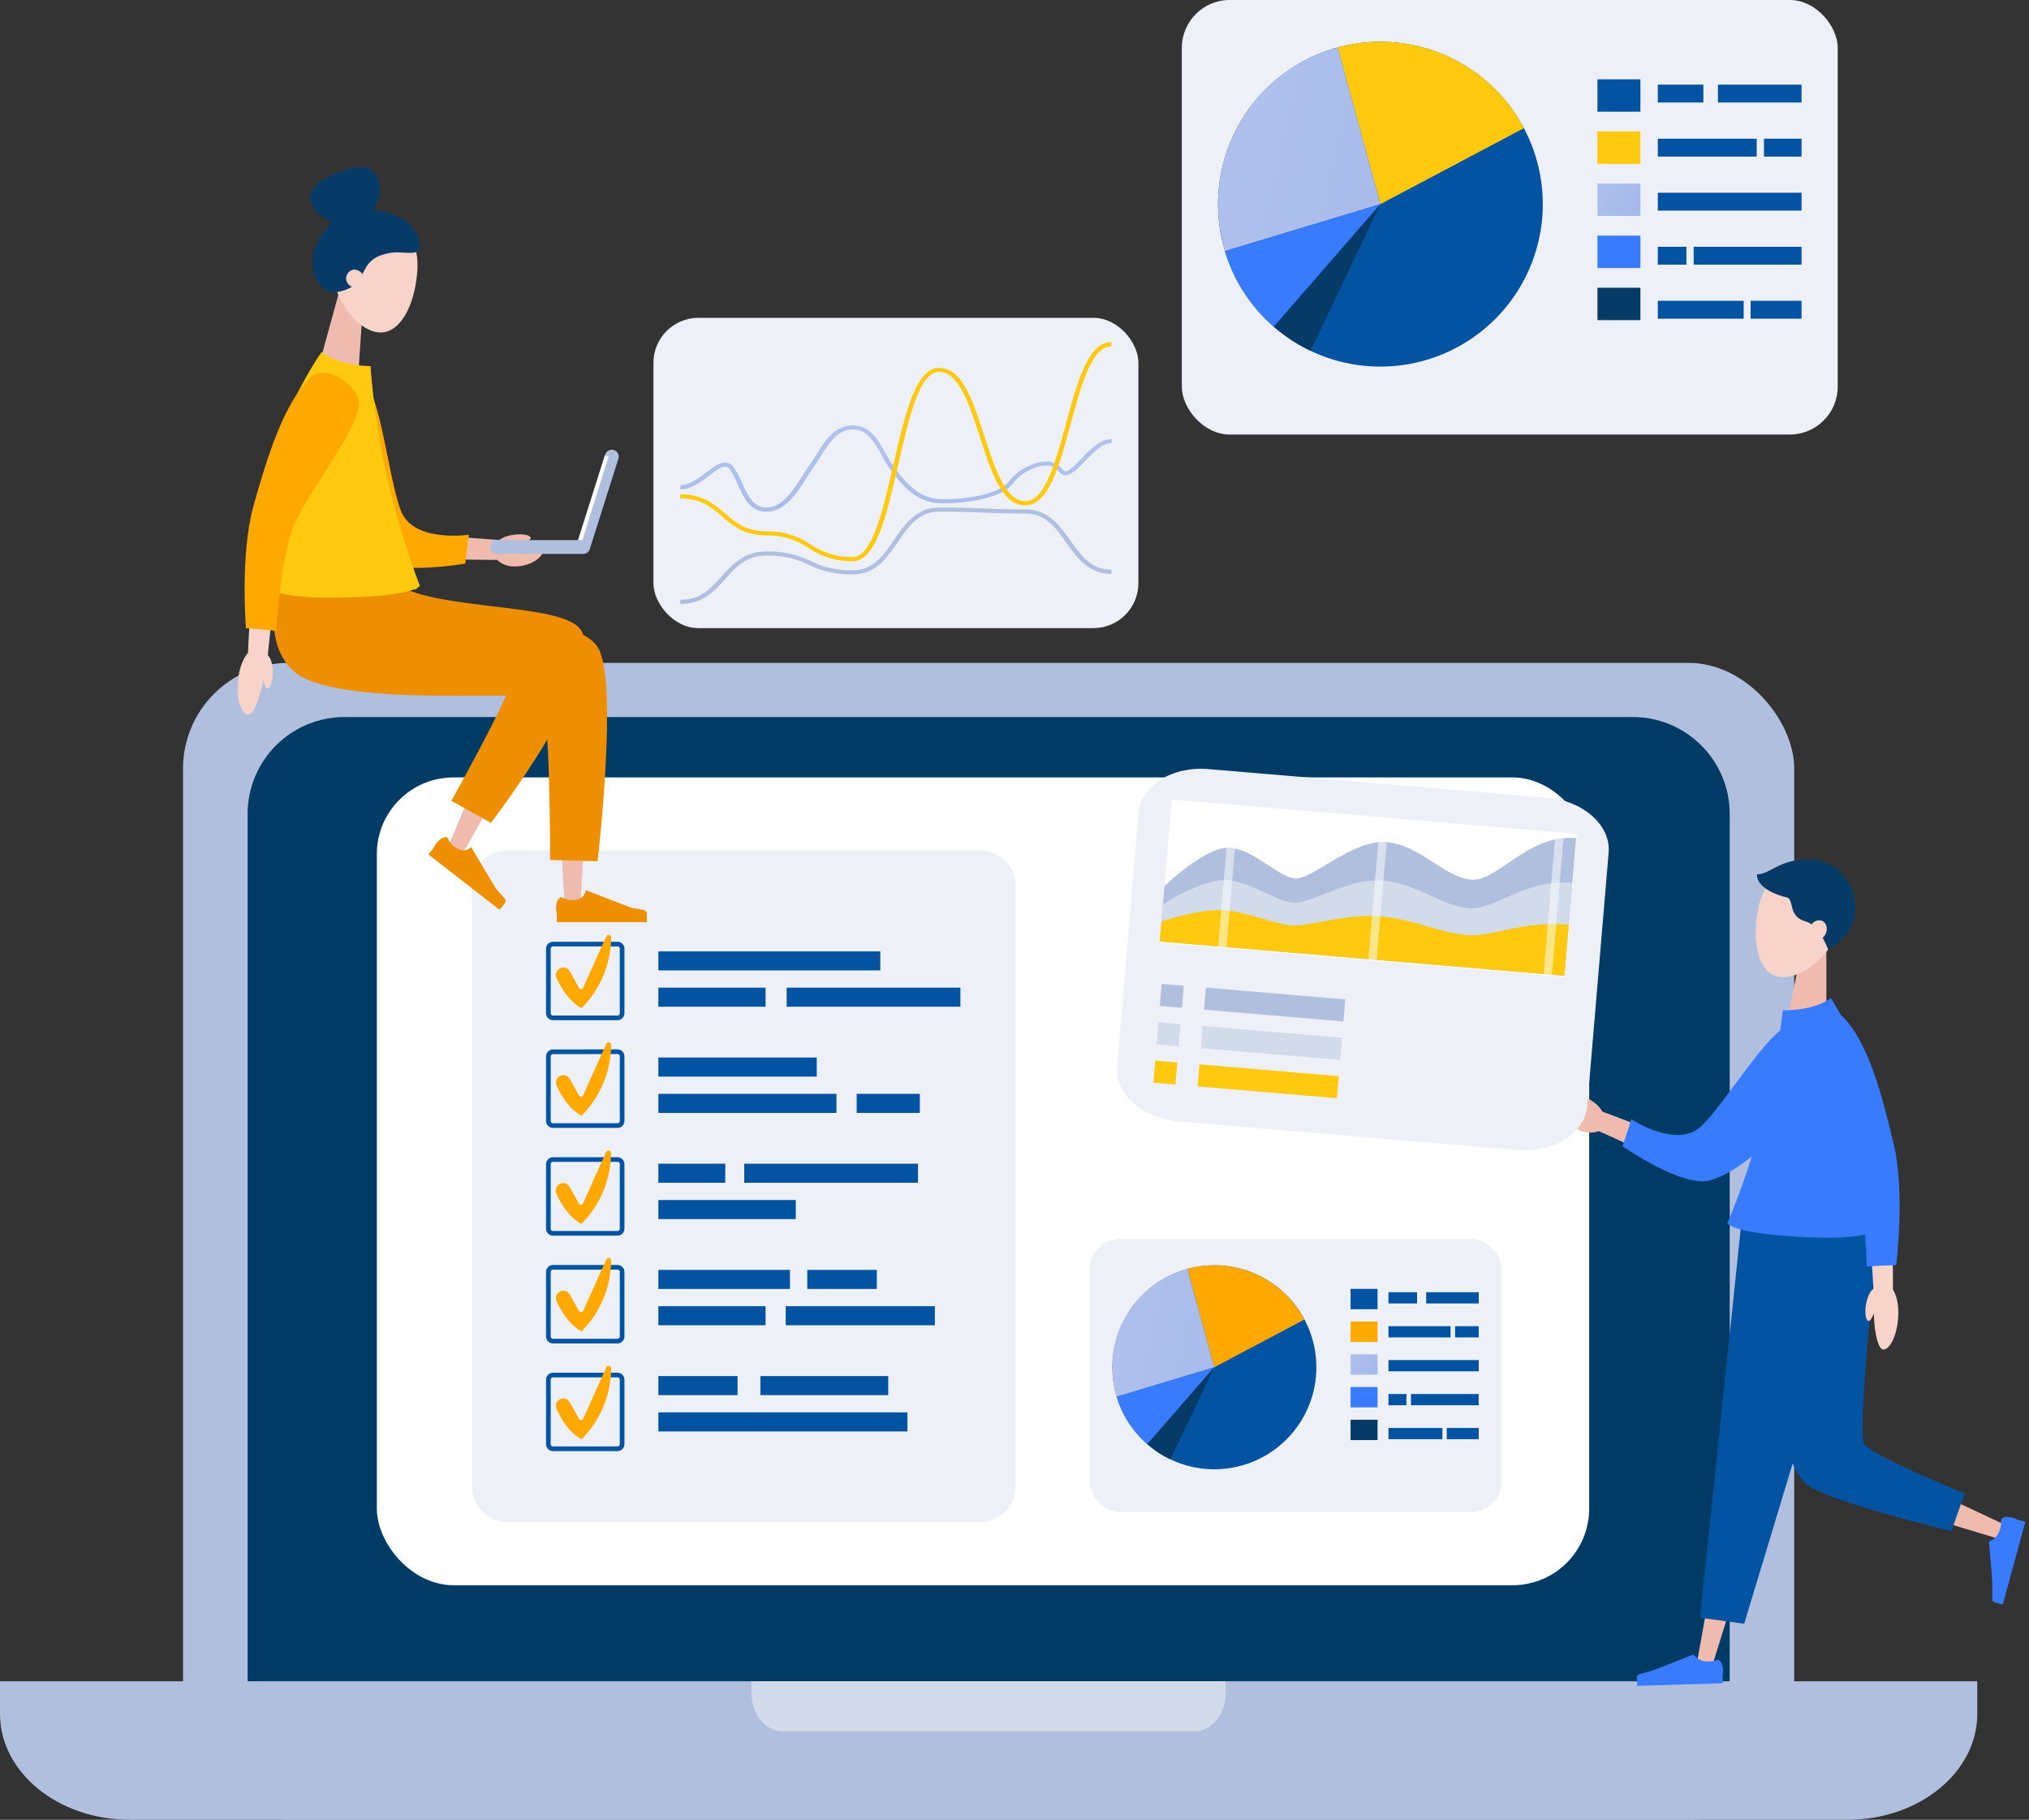<svg xmlns="http://www.w3.org/2000/svg" width="513" height="460" viewBox="0 0 513 460">
    <rect x="0" y="0" width="513" height="460" fill="#333333" stroke="none"/>
    <defs>
        <linearGradient id="htubxpciwa" x1="161.173%" x2="-90.983%" y1="79.308%" y2="16.786%">
            <stop offset="0%" stop-color="#A3B7E9"/>
            <stop offset="100%" stop-color="#B8C7EE"/>
        </linearGradient>
        <linearGradient id="iu965vojrb" x1="109.576%" x2="-104.42%" y1="74.617%" y2="-13.783%">
            <stop offset="0%" stop-color="#A3B7E9"/>
            <stop offset="100%" stop-color="#B8C7EE"/>
        </linearGradient>
        <linearGradient id="gfo5kotajc" x1="49.986%" x2="49.986%" y1="171.232%" y2="-68.255%">
            <stop offset="0%" stop-color="#A3B7E9"/>
            <stop offset="100%" stop-color="#B8C7EE"/>
        </linearGradient>
        <linearGradient id="g8ragjkt3d" x1="161.173%" x2="-91.007%" y1="79.301%" y2="16.77%">
            <stop offset="0%" stop-color="#A3B7E9"/>
            <stop offset="100%" stop-color="#B8C7EE"/>
        </linearGradient>
        <linearGradient id="m17ks30p1e" x1="109.531%" x2="-104.399%" y1="74.636%" y2="-13.832%">
            <stop offset="0%" stop-color="#A3B7E9"/>
            <stop offset="100%" stop-color="#B8C7EE"/>
        </linearGradient>
    </defs>
    <g fill="none" fill-rule="evenodd">
        <g>
            <g transform="translate(-814 -1596) translate(814 1596)">
                <rect width="165.84" height="109.84" x="298.8" fill="#EDF1F7" fill-rule="nonzero" rx="12.12"/>
                <path fill="#0253A2" fill-rule="nonzero" d="M353.6 92.41c-10.793 1.23-21.633-1.882-30.13-8.65-.48-.38-1-.77-1.4-1.17-5.854-5.07-10.144-11.702-12.37-19.12-.06-.18-.11-.37-.16-.55-4.748-16.567 1.354-34.335 15.279-44.49 13.925-10.153 32.709-10.53 47.03-.945 14.322 9.586 21.134 27.095 17.056 43.84-4.079 16.743-18.18 29.159-35.305 31.085z"/>
                <path fill="#FFC910" fill-rule="nonzero" d="M385.31 32.39L349 51.61 338.19 12c18.544-5.076 38.126 3.398 47.12 20.39z"/>
                <path fill="url(#htubxpciwa)" fill-rule="nonzero" d="M349 51.61l-39.3 11.86c-.06-.18-.11-.37-.16-.55-.57-2.213-1.015-4.457-1.33-6.72-2.287-20.12 10.457-38.897 30-44.2L349 51.61z"/>
                <path fill="#387BFF" fill-rule="nonzero" d="M349 51.61l-26.94 31c-2.35-2.04-4.46-4.342-6.29-6.86-2.707-3.713-4.763-7.858-6.08-12.26L349 51.61z"/>
                <path fill="#053B66" fill-rule="nonzero" d="M349 51.61l-17.64 37.07c-3.36-1.602-6.488-3.65-9.3-6.09L349 51.61z"/>
                <path fill="#0253A2" fill-rule="nonzero" d="M403.89 20.05H414.75V28.24H403.89z"/>
                <path fill="#FFC910" fill-rule="nonzero" d="M403.89 33.22H414.75V41.41H403.89z"/>
                <path fill="url(#iu965vojrb)" fill-rule="nonzero" d="M403.89 46.39H414.75V54.58H403.89z"/>
                <path fill="#387BFF" fill-rule="nonzero" d="M403.89 59.56H414.75V67.75H403.89z"/>
                <path fill="#053B66" fill-rule="nonzero" d="M403.89 72.73H414.75V80.92H403.89z"/>
                <path fill="#0253A2" fill-rule="nonzero" d="M419.15 21.39H430.67V25.91H419.15zM434.35 21.39H455.49V25.91H434.35zM419.15 35.06H444.15V39.58H419.15zM445.99 35.06H455.49V39.58H445.99zM419.15 48.72H455.49V53.24H419.15zM419.15 62.38H426.38V66.9H419.15zM428.22 62.38H455.49V66.9H428.22zM419.15 76.04H440.86V80.56H419.15zM442.62 76.04H455.49V80.56H442.62z"/>
                <rect width="407.37" height="292.44" x="46.27" y="167.56" fill="#B0BFDE" fill-rule="nonzero" rx="26.74"/>
                <path fill="#003B66" fill-rule="nonzero" d="M437.33 205.67v218.24c0 1.893-.22 3.779-.66 5.62-2.67 11.056-12.576 18.836-23.95 18.81H87.2c-6.502.024-12.747-2.537-17.361-7.119-4.614-4.581-7.218-10.809-7.239-17.311V205.67c.024-6.5 2.629-12.725 7.242-17.305 4.614-4.58 10.858-7.139 17.358-7.115h325.52c13.538-.05 24.555 10.882 24.61 24.42z"/>
                <path fill="#B0BFDE" fill-rule="nonzero" d="M0 425v8.25C0 448 14.69 460 32.82 460H467.1c18.13 0 32.82-12 32.82-26.74V425H0z"/>
                <rect width="306.52" height="204.19" x="95.28" y="196.52" fill="#FFF" fill-rule="nonzero" rx="19.36"/>
                <path fill="#D1DBEA" fill-rule="nonzero" d="M190 425v3c0 5.32 3.52 9.63 7.87 9.63H302c4.35 0 7.87-4.31 7.87-9.63v-3H190z"/>
                <path fill="#EFBBAF" fill-rule="nonzero" d="M451.89 257.85L461.77 257.85 461.77 238.97 455.73 238.97z"/>
                <path fill="#F7D3C9" fill-rule="nonzero" d="M444.6 229.41c-1.66 7.75-.43 15.57 4.25 17.26 4.39 1.59 12-2.61 15.49-10.28 3.67-8.07 1.88-14.1-4.62-16.34-6.9-2.39-13.29.86-15.12 9.36z"/>
                <path fill="#053B66" fill-rule="nonzero" d="M458.37 217.31c7.18.56 11.15 7.07 10.69 13.5-.43 6-6.85 9.22-6.85 9.22s-2.12-6.1-5.59-7.07c-4.85-1.36-2.75-5.69-5-6.16-2.25-.47-7.49-2.36-7.4-5.79 3.3.11 6.09-4.33 14.15-3.7z"/>
                <ellipse cx="459.646" cy="235.133" fill="#F7D3C9" fill-rule="nonzero" rx="2.58" ry="2.15" transform="rotate(-65.85 459.646 235.133)"/>
                <path fill="#EFBBAF" fill-rule="nonzero" d="M429.54 417.57l9.07-50.75 6.17-25 6.2-25.06 2.11-8.52 17.8 5.68-3.22 8.16-9.38 23.8c-3.11 7.94-6.28 15.88-9.37 23.85l-15.24 48.88-.64 2-3.88-.94.38-2.1z"/>
                <path fill="#EFBBAF" fill-rule="nonzero" d="M462.33 308.43l.71 8.75 4 49.56 37.47 17.57 1.94.9-1.42 3.7-2-.62-43-13c-1.638-.506-2.876-1.855-3.24-3.53l-.15-.72-10.93-51.34-1.83-8.58 18.45-2.69z"/>
                <path fill="#0253A2" fill-rule="nonzero" d="M473.5 303.02L440.23 309.48 429.83 408.92 440.99 410.45z"/>
                <path fill="#0253A2" fill-rule="nonzero" d="M475.13 309.65L441.56 305s5.15 62.26 15.19 70.2c5.59 4.42 36.63 11.85 36.63 11.85l3.35-9.53s-23.38-9.52-25.33-12.43c-2.13-3.18 3.73-55.44 3.73-55.44z"/>
                <path fill="#EFBBAF" fill-rule="nonzero" d="M451.21 261.32l-22 31.44 4-1.11-25.95-9.86-2.36-.89-1.9 4.51 2.3 1 25.3 11.41c1.371.611 2.983.197 3.89-1l.11-.15 23.4-30.35-6.79-5z"/>
                <path fill="#387BFF" fill-rule="nonzero" d="M462.67 267.65c-3.23 8.47-18.48 27.29-30.26 30.71-7 2-22.16-8.61-22.16-8.61l2.21-6.83s11.5 7.64 17.68 1.77c6.18-5.87 17.13-24.69 22.7-25.69 4.92-.93 11.29 4.84 9.83 8.65z"/>
                <path fill="#DBC6AF" fill-rule="nonzero" d="M461.09 253.86s-5.18 4.54-10.36 1.52c0 0-1.77 18.92-4.08 26.64-2.31 7.72-9 27-9 27l37.57 1c.95-17.27-5.57-36.9-14.13-56.16z"/>
                <path fill="#387BFF" fill-rule="nonzero" d="M462.88 252.31s18 26.91 14.34 55.62c0 0 1.54 5.64-18.88 4.87-20.42-.77-21.59-3.59-21.59-3.59 7.197-17.188 11.91-35.313 14-53.83 0 0 7.62.28 12.13-3.07z"/>
                <path fill="#F7D3C9" fill-rule="nonzero" d="M457 265.65c2.57 4.42 5.05 9 7.33 13.66 1.14 2.31 2.23 4.64 3.23 7 1 2.277 1.855 4.615 2.56 7 .16.58.29 1.12.41 1.68l.35 1.84c.21 1.26.41 2.52.58 3.8.35 2.55.64 5.13.9 7.72.5 5.19.9 10.43 1.2 15.63l.15 2.52 4.89-.13v-2.57c0-5.32-.11-10.59-.32-15.91-.11-2.66-.26-5.32-.47-8-.1-1.34-.24-2.69-.38-4l-.27-2.06c-.11-.73-.26-1.48-.41-2.18-.65-2.716-1.471-5.388-2.46-8-.94-2.56-2-5.06-3-7.52-2.13-4.95-4.39-9.73-6.86-14.55l-1.93-3.77-7.59 4.2 2.09 3.64z"/>
                <path fill="#387BFF" fill-rule="nonzero" d="M465.9 257c6.49 6.34 10.23 20.73 13 32.68 2.77 11.95.52 30.1.52 30.1l-7.44.33s-.43-18.47-3.36-26.48c-2.93-8.01-15.82-25.52-14.55-31.05 1.1-4.83 8.93-8.38 11.83-5.58z"/>
                <path fill="#EFBBAF" fill-rule="nonzero" d="M393.61 279.08c-.57 1.63 1.4 4.58 5 6.34 3.35 1.62 6.36.76 7-.85 1.6-3.57-11.11-8.02-12-5.49z"/>
                <path fill="#F7D3C9" fill-rule="nonzero" d="M476.24 341.14c1.73-.14 3.61-3.92 3.73-9.06.1-4.74-1.92-7.86-3.67-7.86-3.91-.02-2.73 17.12-.06 16.92z"/>
                <path fill="#F7D3C9" fill-rule="nonzero" d="M472.4 333.92c-.72-.23-1.06-2.29-.48-4.85.53-2.37 1.78-3.71 2.53-3.54 1.68.38-.93 8.76-2.05 8.39z"/>
                <path fill="#387BFF" fill-rule="nonzero" d="M414.67 423.14s2.57-.67 3.28-.93c2.84-1 10.19-4 10.19-4 .757 1.01 1.912 1.644 3.17 1.74 1 .12 2.015-.014 2.95-.39.73 0 1.35 1.14 1.39 2.61.02.444-.023.889-.13 1.32l.06 2-21.66.65-.06-2.06c-.009-.474.34-.879.81-.94zM503.69 404s.1-2.65.06-3.41c-.15-3-.88-10.91-.88-10.91 1.186-.433 2.13-1.354 2.59-2.53.405-.924.57-1.935.48-2.94.19-.7 1.49-1 2.9-.57.433.107.848.28 1.23.51l2 .54-5.69 20.9-2-.54c-.47-.114-.772-.573-.69-1.05z"/>
                <path fill="#EFBBAF" fill-rule="nonzero" d="M398.32 277.14c.51-.57 2.53-.07 4.65 1.48 2 1.43 2.69 3.11 2.24 3.73-1.02 1.39-7.67-4.35-6.89-5.21z"/>
                <rect width="122.62" height="78.44" x="165.21" y="80.34" fill="#EDF1F7" fill-rule="nonzero" rx="11.38"/>
                <path fill="url(#gfo5kotajc)" fill-rule="nonzero" d="M193.82 129.35c-4.18 0-5.74-3.46-7.25-6.81-.557-1.355-1.247-2.651-2.06-3.87-.223-.359-.585-.609-1-.69-1-.13-2.56 1-4.17 2.24-2.16 1.63-4.61 3.48-7.32 3.48v-1.06c2.29 0 4.56-1.72 6.57-3.24 2.01-1.52 3.54-2.68 5.09-2.47.738.111 1.396.529 1.81 1.15.854 1.278 1.577 2.638 2.16 4.06 1.43 3.16 2.78 6.15 6.17 6.15 4 0 6.79-4.45 9.05-8 .63-1 1.22-1.93 1.8-2.72.58-.79 1.13-1.68 1.72-2.62 2.16-3.49 4.62-7.43 9.23-7.43 4.39 0 6.5 3.82 8.36 7.19.598 1.124 1.266 2.21 2 3.25 2.78 3.79 6.17 7.85 11.22 8.19 5.83.38 15.47-1.13 17.92-4.47 2.07-2.82 6.19-5 9.37-5 1.601-.08 3.139.634 4.11 1.91.37.5.66.51.76.52 1 .06 2.5-1.55 4-3.11 2.25-2.34 4.8-5 7.69-5v1c-2.36 0-4.72 2.46-6.81 4.63-1.83 1.91-3.42 3.56-4.95 3.47-.682-.056-1.3-.425-1.67-1-.738-.97-1.913-1.508-3.13-1.43-2.78 0-6.55 2-8.4 4.57-3 4.12-14 5.26-19 4.93-5.59-.36-9.18-4.66-12.12-8.66-.739-1.076-1.407-2.198-2-3.36-1.79-3.24-3.64-6.6-7.31-6.6-3.93 0-6.1 3.5-8.21 6.89-.6 1-1.17 1.87-1.77 2.69-.6.82-1.14 1.68-1.75 2.65-2.45 3.83-5.45 8.57-10.11 8.57z"/>
                <path fill="#B0BFDE" fill-rule="nonzero" d="M172 152.68v-1.06c5.17 0 7.73-2.88 10.45-5.92 2.72-3.04 5.62-6.31 11.35-6.31 3.875-.1 7.717.738 11.2 2.44 3.306 1.627 6.957 2.426 10.64 2.33 5.13 0 7.69-3.73 10.4-7.68 2.71-3.95 5.62-8.19 11.4-8.19 5.46 0 8.24.12 10.93.24 2.69.12 5.43.23 10.87.23 5.76 0 8.62 4 11.39 7.87 2.77 3.87 5.25 7.37 10.37 7.37v1.06c-5.76 0-8.62-4-11.39-7.87-2.77-3.87-5.27-7.39-10.4-7.39-5.47 0-8.24-.12-10.93-.23-2.69-.11-5.44-.24-10.87-.24-5.13 0-7.69 3.73-10.4 7.69-2.71 3.96-5.62 8.18-11.4 8.18-3.858.092-7.682-.745-11.15-2.44-3.309-1.628-6.964-2.427-10.65-2.33-5.17 0-7.73 2.87-10.44 5.92-2.71 3.05-5.62 6.33-11.37 6.33z"/>
                <path fill="#FFC910" fill-rule="nonzero" d="M215.62 141.86c-3.997.084-7.92-1.084-11.22-3.34-3.103-2.148-6.807-3.258-10.58-3.17-5.68 0-8.54-2.45-11.3-4.83-2.76-2.38-5.28-4.52-10.52-4.52v-1.06c5.68 0 8.54 2.46 11.3 4.83 2.76 2.37 5.29 4.54 10.5 4.54 3.99-.09 7.907 1.075 11.2 3.33 3.109 2.136 6.81 3.241 10.58 3.16 5 0 7.7-11.94 10.33-23.49C228.8 104.8 231.49 93 237.42 93s8.59 8.37 11.46 17.22c2.62 8.1 5.33 16.47 10.34 16.47s7.7-10 10.33-19.7c2.86-10.55 5.56-20.52 11.46-20.52v1.07c-5 0-7.7 10-10.33 19.7-2.85 10.55-5.56 20.51-11.46 20.51-5.9 0-8.6-8.37-11.46-17.23-2.62-8.11-5.33-16.52-10.34-16.52s-7.69 11.94-10.33 23.49c-2.85 12.51-5.54 24.37-11.47 24.37z"/>
                <rect width="104.14" height="68.97" x="275.48" y="313.21" fill="#EDF1F7" fill-rule="nonzero" rx="7.61"/>
                <path fill="#0253A2" fill-rule="nonzero" d="M309.89 371.24c-6.768.772-13.565-1.182-18.89-5.43l-.89-.74c-1.47-1.281-2.792-2.723-3.94-4.3-1.699-2.333-2.99-4.936-3.82-7.7 0-.12-.07-.23-.1-.35-.397-1.38-.675-2.792-.83-4.22-1.204-10.687 4.352-20.998 13.94-25.87 1.558-.793 3.193-1.423 4.88-1.88 1.285-.354 2.595-.605 3.92-.75 14.15-1.59 26.91 8.59 28.5 22.74 1.59 14.15-8.59 26.91-22.74 28.5h-.03z"/>
                <path fill="#FFA900" fill-rule="nonzero" d="M329.8 333.55L307 345.62l-6.8-24.87c1.285-.354 2.595-.605 3.92-.75 10.528-1.187 20.71 4.188 25.67 13.55h.01z"/>
                <path fill="url(#g8ragjkt3d)" fill-rule="nonzero" d="M307 345.62l-24.69 7.45c0-.12-.07-.23-.1-.35-.362-1.389-.64-2.798-.83-4.22-1.204-10.687 4.352-20.998 13.94-25.87 1.558-.793 3.193-1.423 4.88-1.88l6.8 24.87z"/>
                <path fill="#387BFF" fill-rule="nonzero" d="M307 345.62l-16.93 19.45c-1.47-1.281-2.792-2.723-3.94-4.3-1.699-2.333-2.99-4.936-3.82-7.7l24.69-7.45z"/>
                <path fill="#053B66" fill-rule="nonzero" d="M307 345.62l-11.08 23.28c-2.109-1.006-4.073-2.291-5.84-3.82L307 345.62z"/>
                <path fill="#0253A2" fill-rule="nonzero" d="M341.47 325.8H348.29V330.95H341.47z"/>
                <path fill="#FFA900" fill-rule="nonzero" d="M341.47 334.07H348.29V339.22H341.47z"/>
                <path fill="url(#m17ks30p1e)" fill-rule="nonzero" d="M341.47 342.34H348.29V347.49H341.47z"/>
                <path fill="#387BFF" fill-rule="nonzero" d="M341.47 350.61H348.29V355.76H341.47z"/>
                <path fill="#053B66" fill-rule="nonzero" d="M341.47 358.88H348.29V364.03H341.47z"/>
                <path fill="#0253A2" fill-rule="nonzero" d="M351.05 326.65H358.28V329.49H351.05zM360.59 326.65H373.87V329.49H360.59zM351.05 335.23H366.75V338.07H351.05zM367.9 335.23H373.86V338.07H367.9zM351.05 343.8H373.87V346.64H351.05zM351.05 352.38H355.59V355.22H351.05zM356.74 352.38H373.86V355.22H356.74zM351.05 360.96H364.68V363.8H351.05zM365.79 360.96H373.87V363.8H365.79z"/>
                <path fill="#EDF1F7" fill-rule="nonzero" d="M383.59 290.71L298 283.48c-9.17-.77-16.14-7-15.56-13.85l5.42-64.17c.58-6.88 8.49-11.82 17.66-11.05l85.64 7.23c9.17.78 16.14 7 15.56 13.86l-5.42 64.17c-.63 6.87-8.54 11.82-17.71 11.04z"/>
                <path fill="#B0BFDE" fill-rule="nonzero" d="M293.474 248.931H299.074V254.531H293.474z" transform="rotate(4.84 296.274 251.73)"/>
                <path fill="#D1DBEA" fill-rule="nonzero" d="M292.659 258.627H298.259V264.227H292.659z" transform="rotate(4.84 295.459 261.427)"/>
                <path fill="#FFC910" fill-rule="nonzero" d="M291.834 268.323H297.434V273.923H291.834z" transform="rotate(4.84 294.634 271.123)"/>
                <path fill="#B0BFDE" fill-rule="nonzero" d="M304.596 251.127H339.966V256.727H304.596z" transform="rotate(4.84 322.28 253.927)"/>
                <path fill="#D1DBEA" fill-rule="nonzero" d="M303.78 260.833H339.15V266.433H303.78z" transform="rotate(4.84 321.465 263.633)"/>
                <path fill="#FFC910" fill-rule="nonzero" d="M302.955 270.529H338.325V276.129H302.955z" transform="rotate(4.84 320.64 273.33)"/>
                <path fill="#EDF1F7" fill-rule="nonzero" d="M348.296 255.229H396.116V258.129H348.296z" transform="rotate(4.84 372.206 256.68)"/>
                <path fill="#EDF1F7" fill-rule="nonzero" d="M347.67 262.67H395.49V265.57H347.67z" transform="rotate(4.84 371.58 264.12)"/>
                <path fill="#EDF1F7" fill-rule="nonzero" d="M347.034 270.12H394.854V273.02H347.034z" transform="rotate(4.84 370.944 271.57)"/>
                <path fill="#EDF1F7" fill-rule="nonzero" d="M346.408 277.57H394.228V280.47H346.408z" transform="rotate(4.84 370.318 279.02)"/>
                <path fill="#FFF" fill-rule="nonzero" d="M294.551 206.378H397.341V242.698H294.551z" transform="rotate(4.84 345.946 224.538)"/>
                <path fill="#B0BFDE" fill-rule="nonzero" d="M293.22 238l1.19-14s10.49-10.22 16.63-9.7c6.14.52 12.12 7.4 16.41 7.76 4.29.36 14.57-9.91 23.07-9.2 8.5.71 14.6 8.91 21.4 9.49 6.8.58 14.3-11.55 26.57-10.51l-2.95 34.85L293.22 238z"/>
                <path fill="#D1DBEA" fill-rule="nonzero" d="M293.22 238l.79-9.38s10.19-6.66 16.33-6.14c6.14.52 12.3 5.36 16.59 5.72 4.29.36 14.27-6.34 22.77-5.62 8.5.72 14.81 6.44 21.61 7 6.8.56 13.95-7.46 26.22-6.42l-2 23.48L293.22 238z"/>
                <path fill="#FFC910" fill-rule="nonzero" d="M293.22 238l.43-5.07s9.91-3.35 16.05-2.83c6.14.52 12.45 3.46 16.74 3.82 4.29.36 14-3 22.49-2.3 8.49.7 15 4.16 21.81 4.74 6.81.58 13.63-3.66 25.9-2.62l-1.1 12.92L293.22 238z"/>
                <g fill="#FFF" fill-rule="nonzero" opacity=".5">
                    <path d="M-15.42 16.96H20.57V19.08H-15.42z" transform="translate(307.989 203.404) rotate(-85.16 2.575 18.02)"/>
                </g>
                <g fill="#FFF" fill-rule="nonzero" opacity=".5">
                    <path d="M-15.42 16.96H20.57V19.08H-15.42z" transform="translate(345.962 206.621) rotate(-85.16 2.575 18.02)"/>
                </g>
                <g fill="#FFF" fill-rule="nonzero" opacity=".5">
                    <path d="M-15.42 16.96H20.57V19.08H-15.42z" transform="translate(390.266 210.376) rotate(-85.16 2.575 18.02)"/>
                </g>
                <rect width="133.03" height="165.42" x="121.53" y="217.16" fill="#FFF" fill-rule="nonzero" rx="1.59"/>
                <path fill="#EDF1F7" fill-rule="nonzero" d="M247.78 384.77H128.31c-4.97 0-9-4.03-9-9V223.94c0-2.387.948-4.676 2.636-6.364 1.688-1.688 3.977-2.636 6.364-2.636h119.47c4.97 0 9 4.03 9 9v151.85c-.011 4.963-4.037 8.98-9 8.98z"/>
                <path stroke="#0253A2" stroke-width="1.18" d="M139.8 238.65c-.635 0-1.15.515-1.15 1.15v16.33c0 .637.513 1.155 1.15 1.16h16.34c.637-.005 1.15-.523 1.15-1.16V239.8c0-.635-.515-1.15-1.15-1.15H139.8z"/>
                <path fill="#0253A2" fill-rule="nonzero" d="M166.46 240.48H222.57V245.3H166.46zM198.89 249.66H242.82V254.48H198.89zM166.46 249.66H193.56V254.48H166.46zM166.46 267.32H206.5V272.14H166.46zM216.6 276.5H232.56V281.32H216.6zM166.46 276.5H211.48V281.32H166.46zM166.46 294.16H183.37V298.98H166.46zM188.17 294.16H232.1V298.98H188.17zM166.46 303.34H201.2V308.16H166.46zM166.46 321H199.73V325.82H166.46zM204.1 321H221.69V325.82H204.1zM166.46 330.18H193.56V335H166.46zM198.66 330.18H236.37V335H198.66zM166.46 347.84H186.48V352.66H166.46zM192.25 347.84H224.58V352.66H192.25zM166.46 357.02H229.43V361.84H166.46z"/>
                <path fill="#FFA900" fill-rule="nonzero" d="M141.51 244.81c.425-.249.932-.317 1.407-.189.476.128.88.44 1.123.869l2.35 4.23c.11.193.319.307.54.297.222-.011.419-.145.51-.347l5.84-13c.137-.273.442-.416.74-.347.296.069.507.332.51.637-.061 6.704-2.742 13.117-7.47 17.87 0 0-3.5-1.37-6.32-7.56-.419-.896-.085-1.963.77-2.46z"/>
                <path stroke="#0253A2" stroke-width="1.18" d="M139.8 265.88c-.633.005-1.145.517-1.15 1.15v16.34c.005.633.517 1.145 1.15 1.15h16.34c.633-.005 1.145-.517 1.15-1.15V267c-.005-.633-.517-1.145-1.15-1.15l-16.34.03z"/>
                <path fill="#FFA900" fill-rule="nonzero" d="M141.51 272c.425-.25.934-.319 1.41-.189.477.13.88.447 1.12.879l2.35 4.22c.11.193.319.307.54.297.222-.011.419-.145.51-.347l5.84-13c.12-.292.434-.455.743-.386.308.069.523.35.507.666-.06 6.704-2.741 13.118-7.47 17.87 0 0-3.5-1.36-6.32-7.56-.413-.893-.08-1.954.77-2.45z"/>
                <path stroke="#0253A2" stroke-width="1.18" d="M139.8 293.11c-.637.005-1.15.523-1.15 1.16v16.33c0 .635.515 1.15 1.15 1.15h16.34c.635 0 1.15-.515 1.15-1.15v-16.33c0-.637-.513-1.155-1.15-1.16H139.8z"/>
                <path fill="#FFA900" fill-rule="nonzero" d="M141.51 299.27c.427-.235.93-.29 1.397-.153.467.137.86.455 1.093.883l2.35 4.22c.101.197.304.32.525.32.221 0 .424-.123.525-.32l5.84-13c.12-.292.434-.455.743-.386.308.069.523.35.507.666-.06 6.704-2.741 13.118-7.47 17.87 0 0-3.5-1.36-6.32-7.55-.464-.93-.105-2.059.81-2.55z"/>
                <path stroke="#0253A2" stroke-width="1.18" d="M139.8 320.35c-.635 0-1.15.515-1.15 1.15v16.33c-.003.308.117.604.333.823.215.22.51.344.817.347h16.34c.637-.005 1.15-.523 1.15-1.16V321.5c0-.635-.515-1.15-1.15-1.15H139.8z"/>
                <path fill="#FFA900" fill-rule="nonzero" d="M141.51 326.51c.425-.249.932-.317 1.407-.189.476.128.88.44 1.123.869l2.35 4.23c.11.193.319.307.54.297.222-.011.419-.145.51-.347l5.84-13c.12-.292.434-.455.743-.386.308.069.523.35.507.666-.06 6.704-2.741 13.118-7.47 17.87 0 0-3.5-1.37-6.32-7.56-.413-.893-.08-1.954.77-2.45z"/>
                <path stroke="#0253A2" stroke-width="1.18" d="M139.8 347.58c-.637.005-1.15.523-1.15 1.16v16.33c.005.633.517 1.145 1.15 1.15h16.34c.633-.005 1.145-.517 1.15-1.15v-16.33c0-.637-.513-1.155-1.15-1.16H139.8z"/>
                <path fill="#FFA900" fill-rule="nonzero" d="M141.51 353.74c.425-.25.934-.319 1.41-.189.477.13.88.447 1.12.879l2.35 4.22c.101.197.304.32.525.32.221 0 .424-.123.525-.32l5.84-13c.12-.292.434-.455.743-.386.308.069.523.35.507.666-.06 6.704-2.741 13.118-7.47 17.87 0 0-3.5-1.36-6.32-7.56-.444-.906-.107-2 .77-2.5z"/>
                <path fill="#EFBBAF" fill-rule="nonzero" d="M90.61 94.24L80.86 91.56 85.99 72.91 91.95 74.55z"/>
                <path fill="#F7D3C9" fill-rule="nonzero" d="M105.53 68.13c-.45 8.11-3.79 15.49-8.88 15.9-4.76.38-11.14-5.85-12.5-14.36-1.44-9 2-14.43 9-14.89 7.47-.48 12.85 4.46 12.38 13.35z"/>
                <path fill="#053B66" fill-rule="nonzero" d="M92.4 67.84c1.57-3 4.67-3.73 7-4s6.16.78 6.63-.91c.47-1.69-.5-8-10.12-9.62-8.71-1.49-14.16 3.4-16.33 9.64-1.9 5.46 1.3 11.74 5.65 10.89 4.35-.85 5.27-2.42 7.17-6z"/>
                <path fill="#F7D3C9" fill-rule="nonzero" d="M92 70.44c-.039 1.185-.995 2.135-2.18 2.166-1.186.031-2.19-.867-2.29-2.049-.101-1.182.736-2.237 1.91-2.407 1.335-.063 2.474.956 2.56 2.29z"/>
                <path fill="#053B66" fill-rule="nonzero" d="M95.55 45c1.45 3.73-.55 9.61-5.18 11.4-4.63 1.79-10.07-1.18-11.51-4.9-1.44-3.72 2-6 6.56-7.84 4.56-1.84 8.69-2.36 10.13 1.34z"/>
                <path fill="#EFBBAF" fill-rule="nonzero" d="M137.34 139.1c-.09 1.77-2.85 3.81-6.62 4.08-3.48.26-5.78-1.72-5.79-3.51-.04-4.01 12.54-3.31 12.41-.57zM141.4 158.69l-.71-.13-50.24-9.29-8.84-1.64-2.2 19 9 .43 43.59 2.09-17.64 42.38-.84 2 3.67 1.81 1.09-1.9 26.75-47c.284-.516.486-1.072.6-1.65.51-2.851-1.381-5.578-4.23-6.1z"/>
                <path fill="#EFBBAF" fill-rule="nonzero" d="M146.26 161.32l-.63-.12-55.75-10.26-8.88-1.63-2.29 18.9 9 .54 52 3.11 2.85 53.69.12 2.19h4.12l.13-2.18 3.52-58.88c.155-2.588-1.642-4.886-4.19-5.36z"/>
                <path fill="#EE8F01" fill-rule="nonzero" d="M97.05 144.83c6.38 10.27 44.25 6.72 49.7 14.25C154 169.14 124.12 208 124.12 208l-10-5.56S129.41 175 128.8 173c-.78-2.51-42.34 3.43-53.59-6.06-8.73-7.37-4.42-22.1-4.42-22.1l26.26-.01z"/>
                <path fill="#EE8F01" fill-rule="nonzero" d="M94.09 144.83c5.56 12.61 50.73 7.95 57.14 18.95 5.16 8.88-.14 53.92-.14 53.92l-12-.32s.06-38.35-2.28-41c-1.72-1.91-49.68 2.51-61.65-6-10.16-7.38-4.37-25.55-4.37-25.55h23.3z"/>
                <path fill="#EFBBAF" fill-rule="nonzero" d="M92 98.33L98.74 137l-3.22-2.77 28.34 2.1 2.58.19-.22 5h-2.58l-28.43-.38c-1.539-.012-2.867-1.08-3.21-2.58v-.18L83.46 100l-.94-4.23 8.69-1.73.79 4.29z"/>
                <path fill="#FFA900" fill-rule="nonzero" d="M78.57 99.23c-.67 9.27 5.33 33.34 14.78 41.61 5.61 4.92 24.29 1.62 24.29 1.62l.91-7.29s-14 2.1-17.17-6c-3.17-8.1-5.21-30.31-9.93-33.69-4.17-3-12.57-.41-12.88 3.75z"/>
                <path fill="#DBC6AF" fill-rule="nonzero" d="M83.09 90.66s5.15 4.82 10.55 1.89c0 0 1.18 19.43 3.3 27.41s8.41 29 8.41 29l-38.54-1.26c-.45-17.7 6.88-37.61 16.28-57.04z"/>
                <path fill="#FFC910" fill-rule="nonzero" d="M81.31 89S62 116 64.78 145.47c0 0-1.77 5.72 19.16 5.61 20.93-.11 22.21-3 22.21-3-6.775-17.825-10.987-36.522-12.51-55.53 0 0-7.82.04-12.33-3.55z"/>
                <path fill="#F7D3C9" fill-rule="nonzero" d="M87.52 104.36c-2.82 4.42-5.57 9-8.11 13.64-1.27 2.32-2.5 4.65-3.62 7-1.123 2.27-2.101 4.607-2.93 7-.19.57-.35 1.12-.5 1.69l-.44 1.87c-.27 1.28-.53 2.56-.76 3.86-.47 2.59-.89 5.22-1.27 7.86-.75 5.29-1.4 10.63-1.94 15.94l-.26 2.57-5-.35.11-2.58c.25-5.44.59-10.84 1.05-16.27.23-2.71.5-5.43.84-8.16.16-1.37.36-2.74.57-4.12l.37-2.09c.15-.75.33-1.5.52-2.22.784-2.723 1.736-5.395 2.85-8 1.08-2.58 2.23-5.08 3.43-7.56 2.41-5 4.94-9.75 7.68-14.57l2.14-3.77 7.58 4.63-2.31 3.63z"/>
                <path fill="#FFA900" fill-rule="nonzero" d="M78.82 95.16C71.9 101.35 67.43 115.9 64.06 128c-3.37 12.1-1.88 30.78-1.88 30.78l7.6.67s1.22-18.88 4.62-26.94c3.4-8.06 17.34-25.39 16.29-31.11-.91-5.04-8.76-9.02-11.87-6.24z"/>
                <path fill="#F7D3C9" fill-rule="nonzero" d="M62.56 180.71c-1.72-.43-3-4.56-2.24-9.78.69-4.81 3.25-7.61 5-7.33 3.98.64-.1 17.76-2.76 17.11z"/>
                <path fill="#F7D3C9" fill-rule="nonzero" d="M67.65 174.06c.77-.12 1.46-2.14 1.31-4.82-.15-2.48-1.18-4.05-2-4-1.73.1-.51 9.01.69 8.82z"/>
                <path fill="#EE8F01" fill-rule="nonzero" d="M162.67 230l-3.13-.56L148.1 225v.09c-.181 1.272-1.228 2.244-2.51 2.33-1.14.223-2.322.06-3.36-.46-.12-.11-.21-.17-.26-.17-.77 0-1.38 1.25-1.38 2.79-.006.47.055.937.18 1.39v2.14h22.78V231c.004-.509-.375-.939-.88-1zM127.51 227l-2.12-2.36-6.29-10.53-.06.07c-.924.893-2.348 1.014-3.41.29-1.037-.525-1.87-1.38-2.37-2.43-.003-.105-.038-.206-.1-.29-.6-.47-1.86.14-2.81 1.35-.291.369-.53.776-.71 1.21l-1.31 1.68 18 14 1.33-1.71c.268-.406.205-.947-.15-1.28z"/>
                <path fill="#EFBBAF" fill-rule="nonzero" d="M134.18 135.93c-.22-.75-2.32-1.16-5-.64-2.43.47-3.85 1.71-3.69 2.49.38 1.73 9.03-.7 8.69-1.85z"/>
                <path fill="#B0BFDE" fill-rule="nonzero" d="M155.2 113.76c-.443-.141-.924-.1-1.337.114-.412.213-.723.583-.863 1.026l-6.84 21.62h-20.5c-.966 0-1.75.784-1.75 1.75s.784 1.75 1.75 1.75h21.81c.87-.006 1.606-.648 1.73-1.51l7.14-22.51c.154-.448.12-.94-.096-1.361-.215-.422-.591-.74-1.044-.879z"/>
                <path fill="#FFF" fill-rule="nonzero" d="M146.17 136.52L147.26 136.52 153.9 115.26 152.89 115.26z"/>
            </g>
        </g>
    </g>
</svg>

